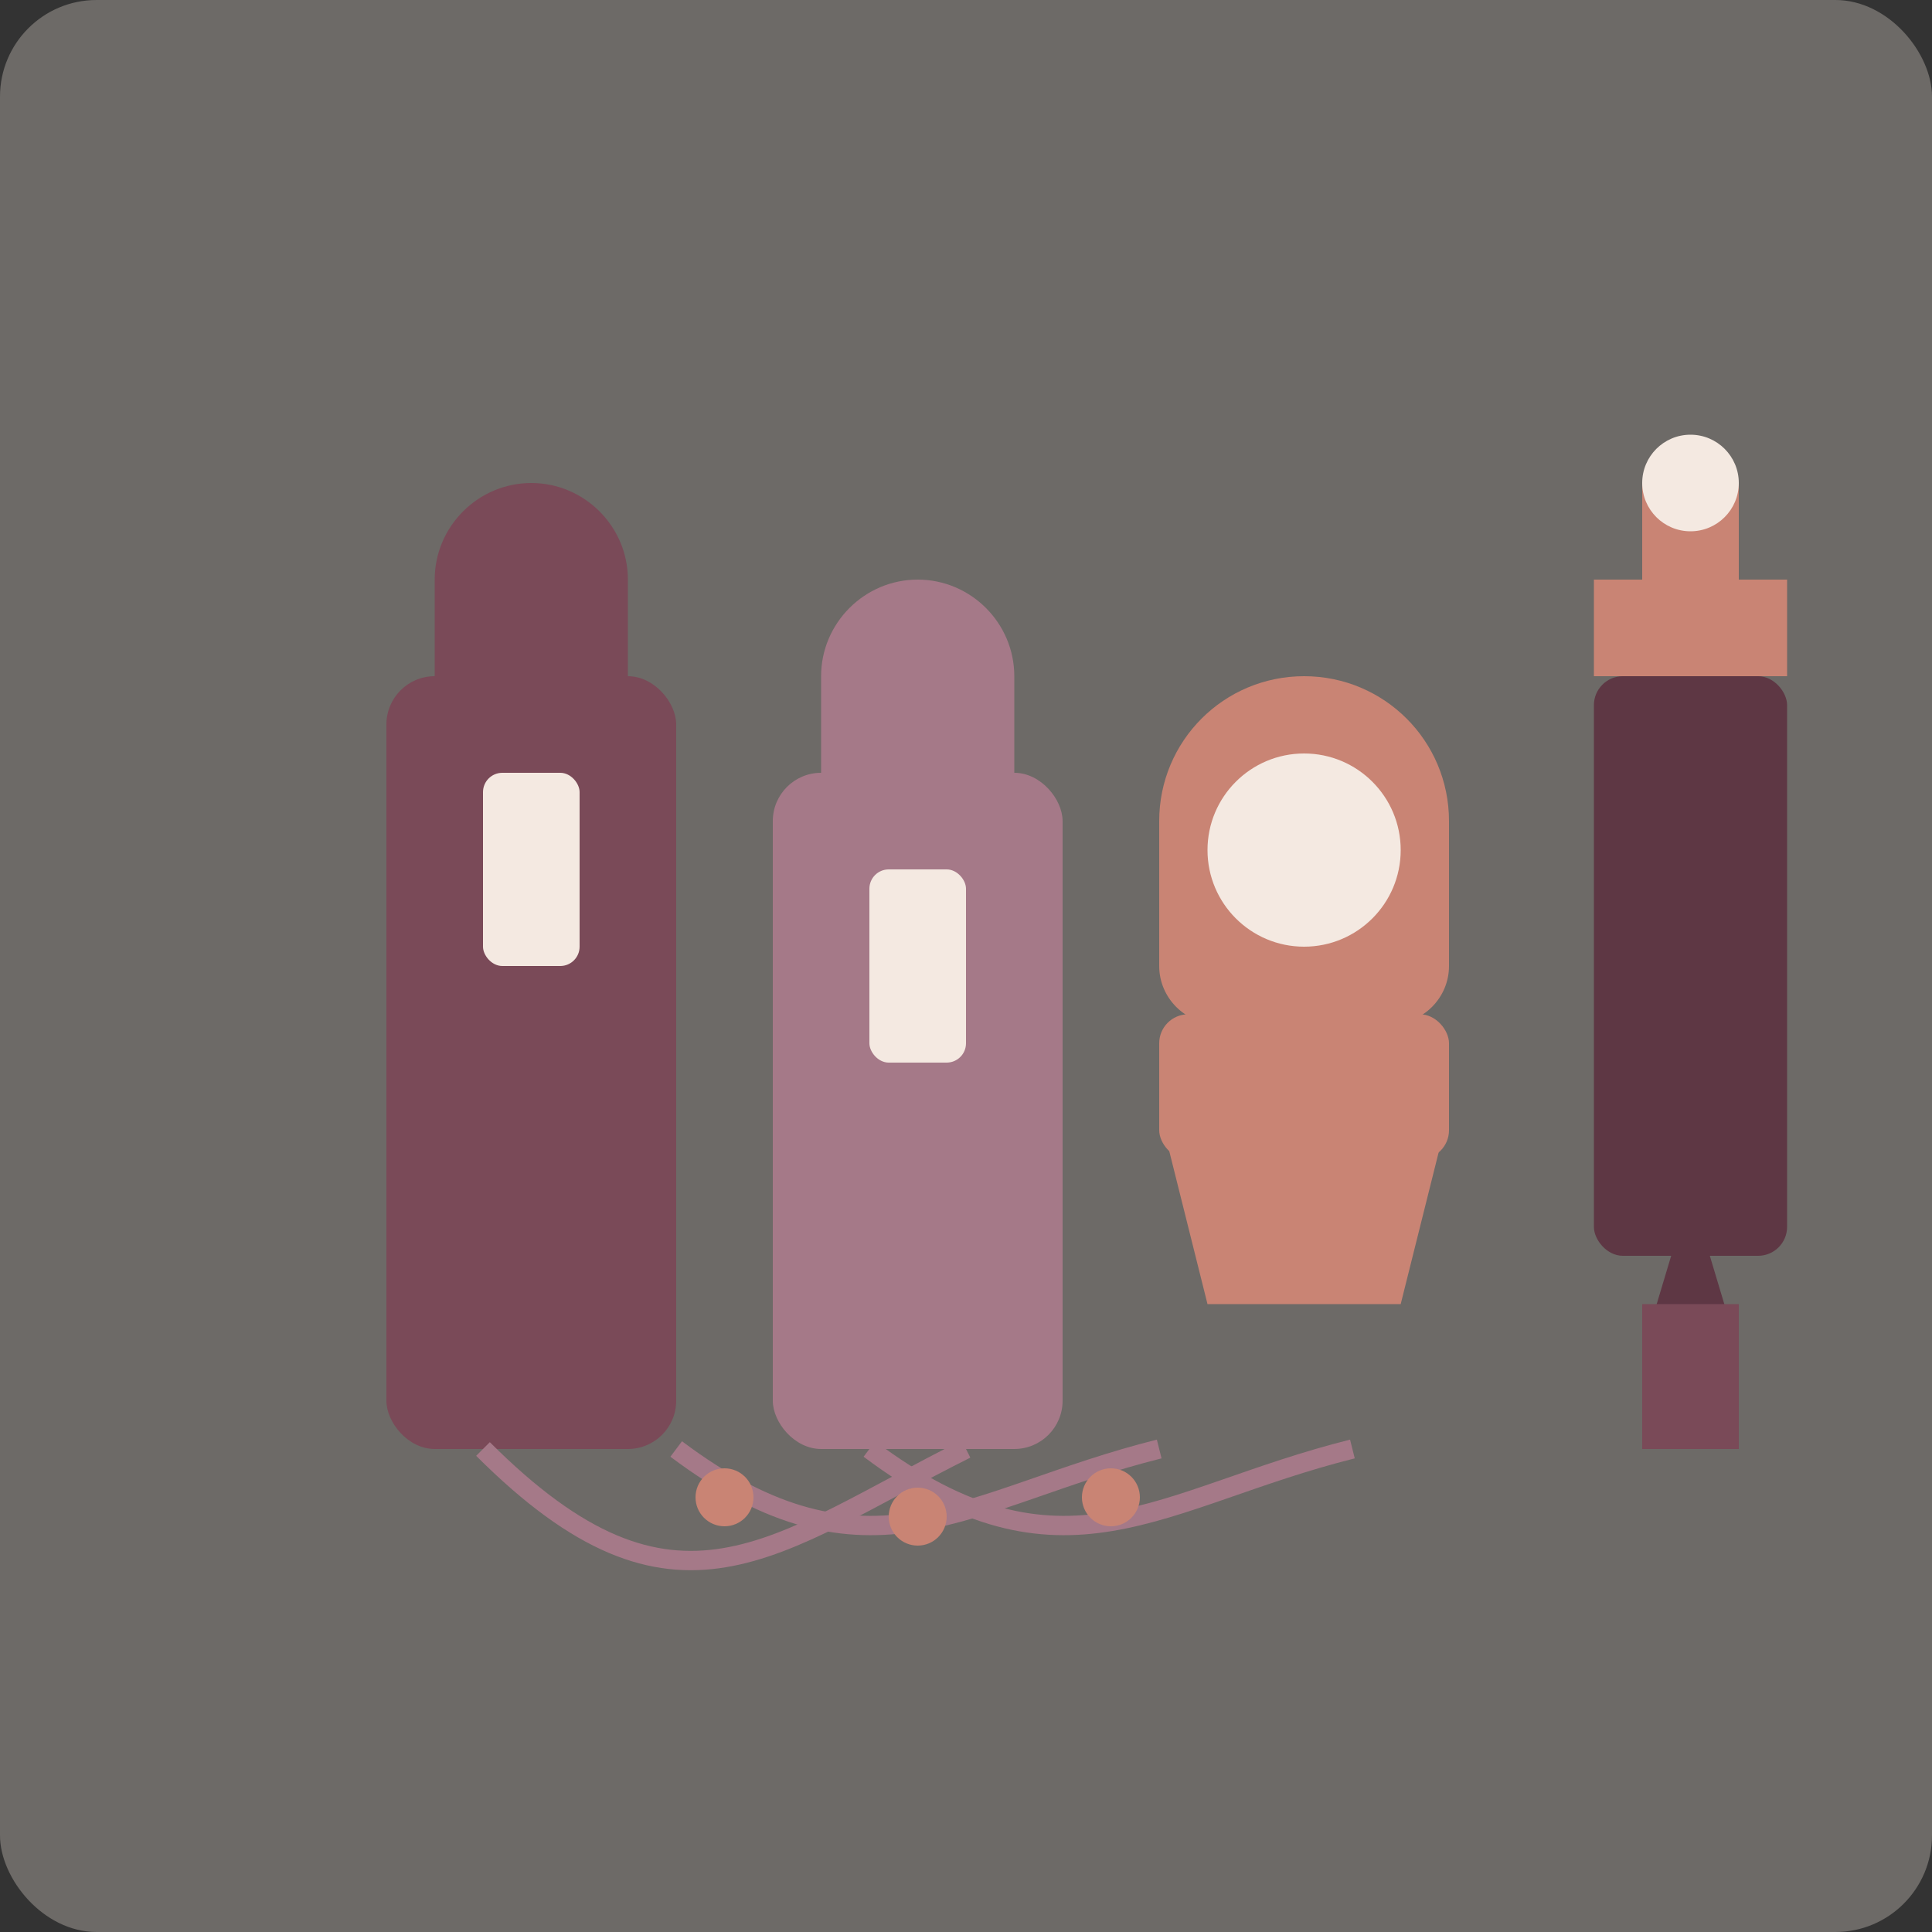<svg width="200" height="200" viewBox="0 0 200 200" fill="none" xmlns="http://www.w3.org/2000/svg">
  <rect x="0" y="0" width="200" height="200" fill="#333333" stroke="none"/>
  <!-- Hair Care service icon -->
  <rect width="200" height="200" rx="10" fill="#f4e9e1" opacity="0.3"/>
  
  <!-- Hair care products -->
  <g transform="translate(40,50)">
    <!-- Shampoo bottle -->
    <g transform="translate(0,0)">
      <rect x="0" y="20" width="30" height="80" rx="5" fill="#7a4a58"/>
      <path d="M5,20 L25,20 L25,10 C25,4.5 20.5,0 15,0 C9.5,0 5,4.5 5,10 L5,20 Z" fill="#7a4a58"/>
      <rect x="10" y="30" width="10" height="20" rx="2" fill="#f4e9e1"/>
    </g>
    
    <!-- Conditioner bottle -->
    <g transform="translate(40,10)">
      <rect x="0" y="20" width="30" height="70" rx="5" fill="#a57988"/>
      <path d="M5,20 L25,20 L25,10 C25,4.5 20.5,0 15,0 C9.5,0 5,4.5 5,10 L5,20 Z" fill="#a57988"/>
      <rect x="10" y="30" width="10" height="20" rx="2" fill="#f4e9e1"/>
    </g>
    
    <!-- Hair mask jar -->
    <g transform="translate(80,20)">
      <path d="M0,15 C0,6.7 6.7,0 15,0 C23.3,0 30,6.7 30,15 L30,30 C30,33.3 27.3,36 24,36 L6,36 C2.7,36 0,33.3 0,30 L0,15 Z" fill="#c98474"/>
      <rect x="0" y="35" width="30" height="15" rx="3" fill="#c98474"/>
      <path d="M0,45 L30,45 L25,65 L5,65 L0,45 Z" fill="#c98474"/>
      <circle cx="15" cy="18" r="10" fill="#f4e9e1"/>
    </g>
    
    <!-- Hair oil dropper -->
    <g transform="translate(120,0)">
      <rect x="5" y="20" width="20" height="60" rx="3" fill="#5e3744"/>
      <path d="M5,20 L25,20 L25,10 L5,10 L5,20 Z" fill="#c98474"/>
      <rect x="10" y="0" width="10" height="15" fill="#c98474"/>
      <circle cx="15" cy="0" r="5" fill="#f4e9e1"/>
      <path d="M13,80 L17,80 L20,90 L10,90 Z" fill="#5e3744"/>
      <rect x="10" y="85" width="10" height="15" fill="#7a4a58"/>
    </g>
  </g>
  
  <!-- Hair strands with droplets -->
  <g transform="translate(50,150)">
    <path d="M0,0 C20,20 30,10 50,0" stroke="#a57988" stroke-width="2"/>
    <path d="M20,0 C40,15 50,5 70,0" stroke="#a57988" stroke-width="2"/>
    <path d="M40,0 C60,15 70,5 90,0" stroke="#a57988" stroke-width="2"/>
    <circle cx="25" cy="5" r="3" fill="#c98474"/>
    <circle cx="45" cy="7" r="3" fill="#c98474"/>
    <circle cx="65" cy="5" r="3" fill="#c98474"/>
  </g>
</svg>
